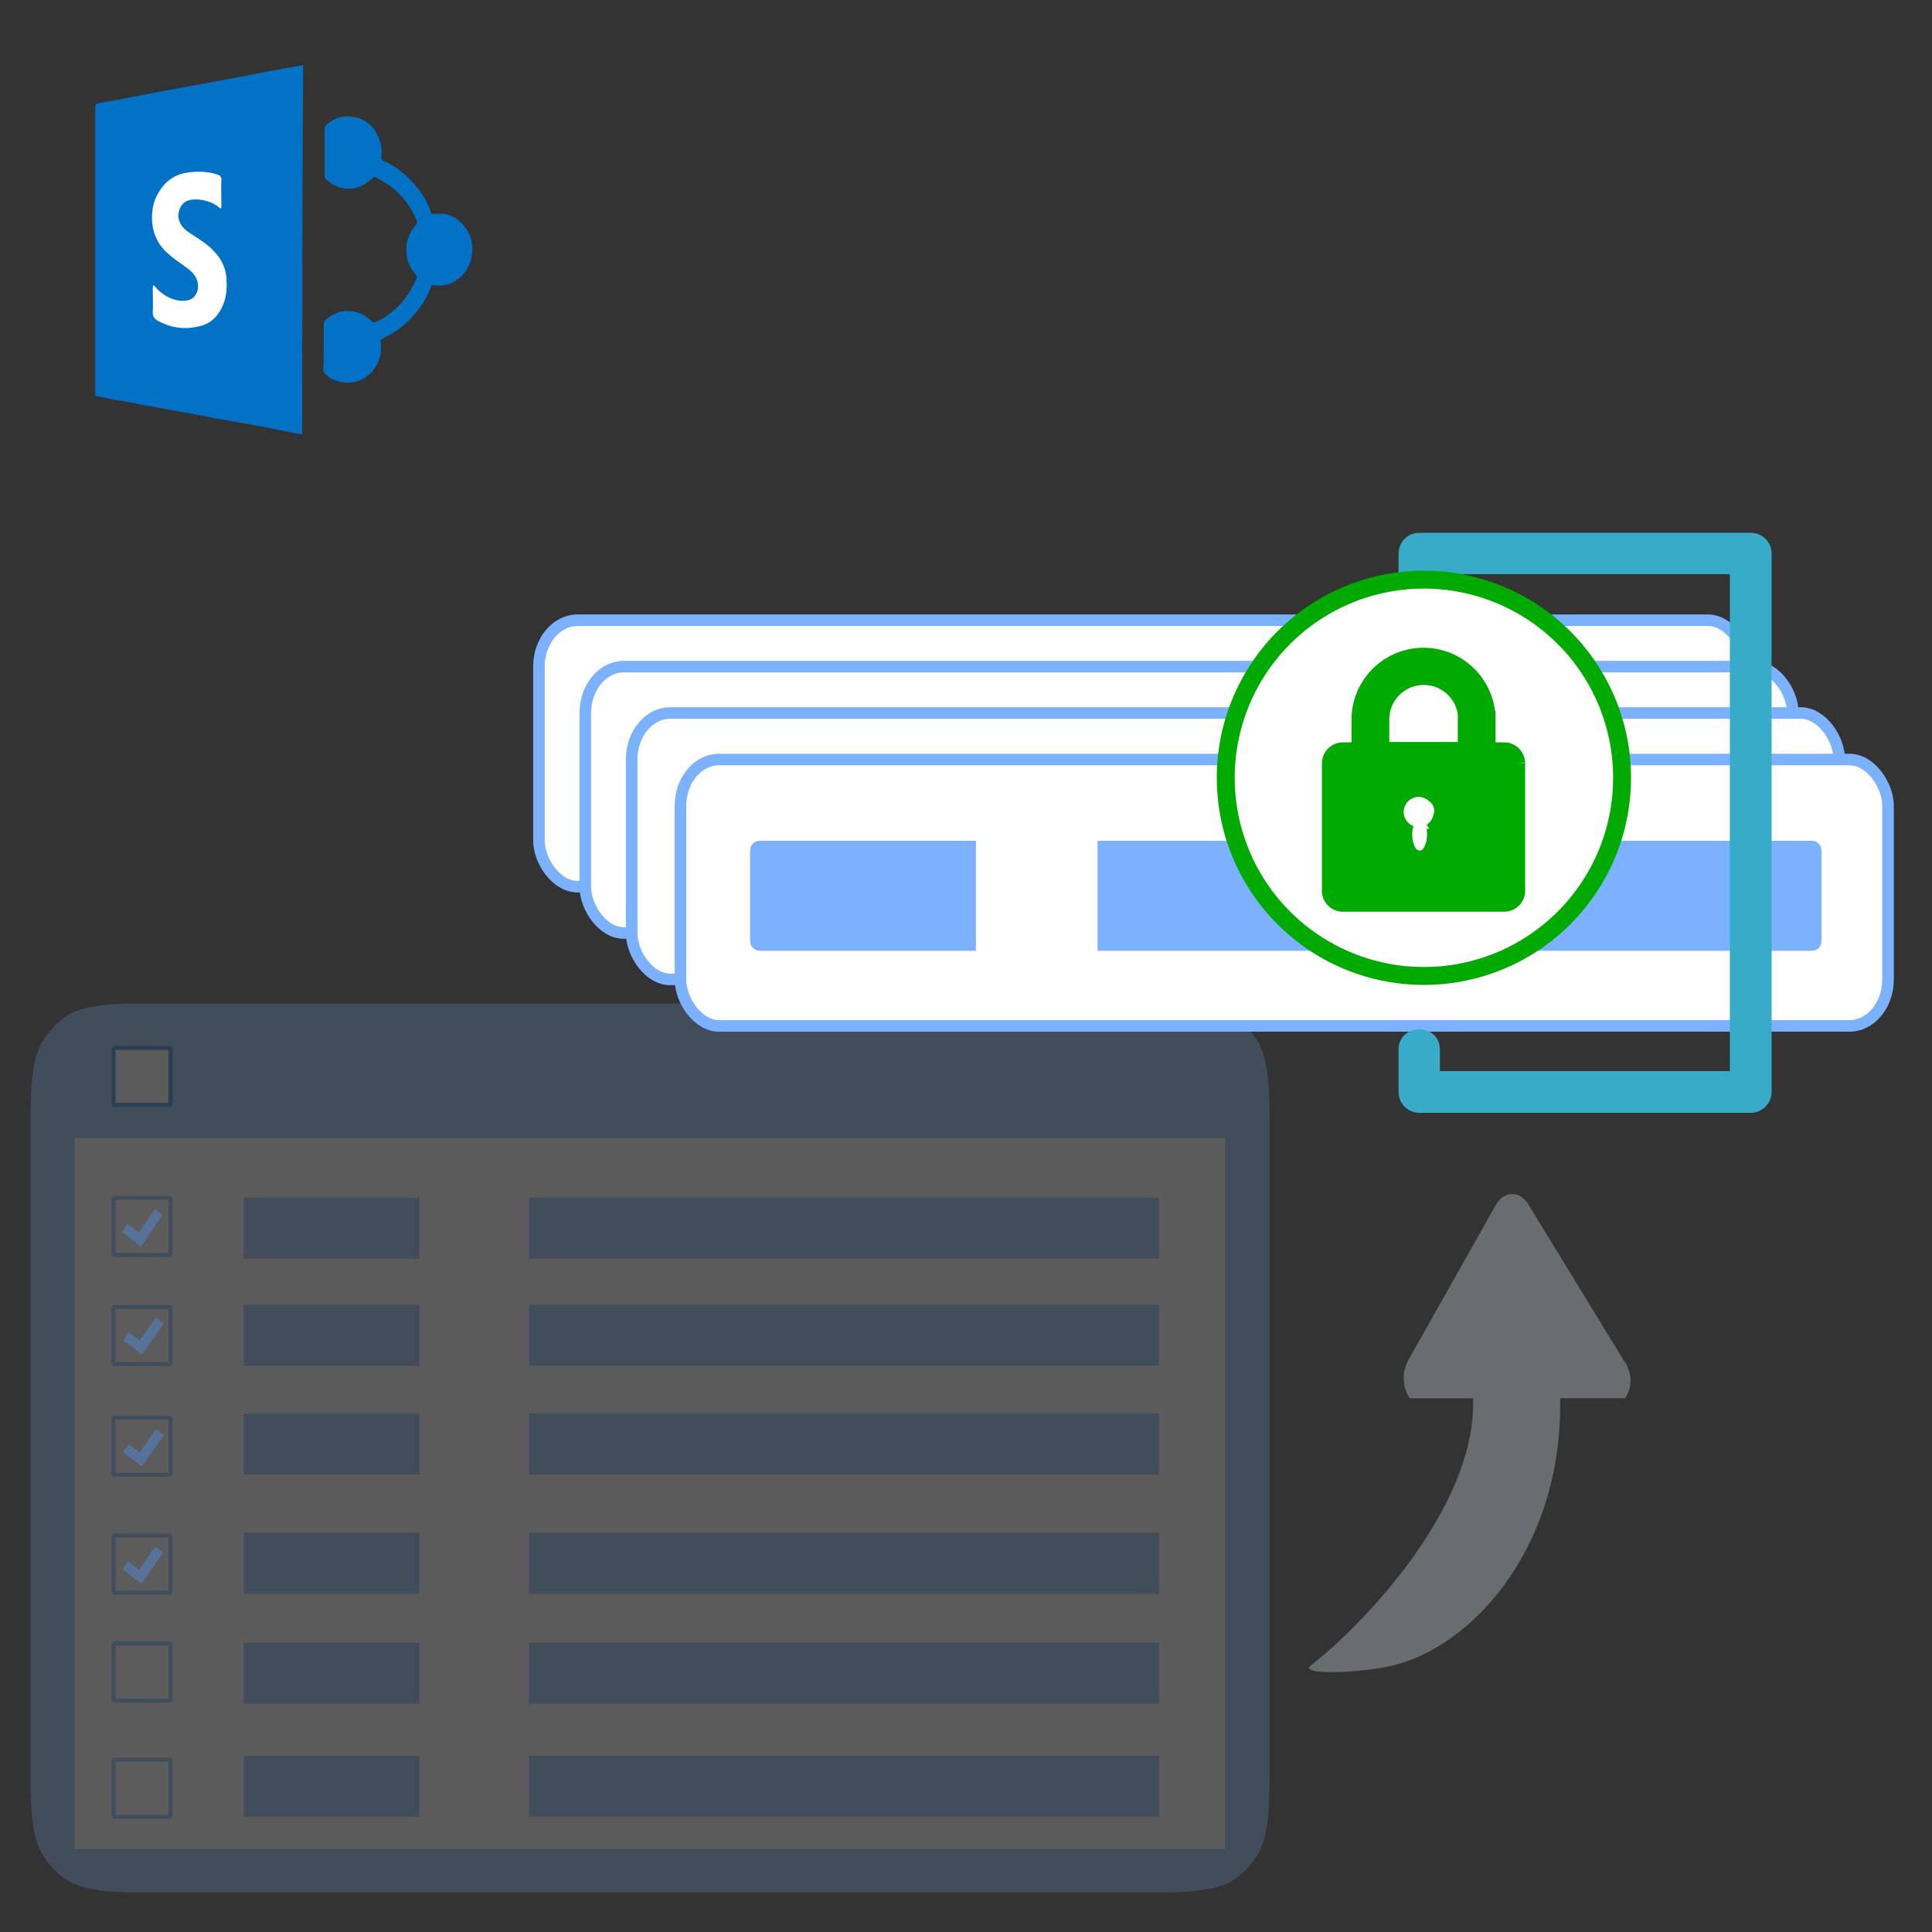 <?xml version="1.0" encoding="UTF-8" standalone="no"?>
<svg
   id="Layer_1"
   version="1.1"
   viewBox="0 0 500 500"
   xml:space="preserve"
   sodipodi:docname="ipb-banner.svg"
   inkscape:version="1.3.2 (091e20e, 2023-11-25, custom)"
   xmlns:inkscape="http://www.inkscape.org/namespaces/inkscape"
   xmlns:sodipodi="http://sodipodi.sourceforge.net/DTD/sodipodi-0.dtd"
   xmlns="http://www.w3.org/2000/svg"
   xmlns:svg="http://www.w3.org/2000/svg"><rect x="0" y="0" width="500" height="500" fill="#333333" stroke="none"/><sodipodi:namedview
   id="namedview2"
   pagecolor="#ffffff"
   bordercolor="#000000"
   borderopacity="0.25"
   inkscape:showpageshadow="2"
   inkscape:pageopacity="0.0"
   inkscape:pagecheckerboard="0"
   inkscape:deskcolor="#d1d1d1"
   inkscape:zoom="1"
   inkscape:cx="250.5"
   inkscape:cy="299"
   inkscape:window-width="3537"
   inkscape:window-height="1909"
   inkscape:window-x="232"
   inkscape:window-y="108"
   inkscape:window-maximized="0"
   inkscape:current-layer="Layer_1" /><defs
   id="defs57"><inkscape:path-effect
   effect="fillet_chamfer"
   id="path-effect1"
   is_visible="true"
   lpeversion="1"
   nodesatellites_param="F,0,0,1,0,21.106,0,1 @ F,0,0,1,0,21.106,0,1 @ F,0,0,1,0,21.106,0,1 @ F,0,0,1,0,21.106,0,1 @ F,0,0,1,0,21.106,0,1 @ F,0,0,1,0,21.106,0,1 @ F,0,0,1,0,21.106,0,1 @ F,0,0,1,0,21.106,0,1"
   radius="0"
   unit="px"
   method="auto"
   mode="F"
   chamfer_steps="1"
   flexible="false"
   use_knot_distance="true"
   apply_no_radius="true"
   apply_with_radius="true"
   only_selected="false"
   hide_knots="false" /><inkscape:path-effect
   effect="fillet_chamfer"
   id="path-effect10"
   is_visible="true"
   lpeversion="1"
   nodesatellites_param="F,0,0,1,0,0,0,1 @ F,0,0,1,0,0,0,1 @ F,0,0,1,0,0,0,1 @ F,0,0,1,0,26.27,0,1 @ F,0,0,1,0,0,0,1 @ F,0,0,1,0,0,0,1 @ F,0,0,1,0,0,0,1"
   radius="0"
   unit="px"
   method="auto"
   mode="F"
   chamfer_steps="1"
   flexible="false"
   use_knot_distance="true"
   apply_no_radius="true"
   apply_with_radius="true"
   only_selected="false"
   hide_knots="false" /><inkscape:path-effect
   effect="fillet_chamfer"
   id="path-effect9"
   is_visible="true"
   lpeversion="1"
   nodesatellites_param="F,0,0,1,0,0,0,1 @ F,0,0,1,0,0,0,1 @ F,0,0,1,0,0,0,1 @ F,0,0,1,0,21.564,0,1 @ F,0,0,1,0,0,0,1 @ F,0,0,1,0,0,0,1"
   radius="0"
   unit="px"
   method="auto"
   mode="F"
   chamfer_steps="1"
   flexible="false"
   use_knot_distance="true"
   apply_no_radius="true"
   apply_with_radius="true"
   only_selected="false"
   hide_knots="false" />
	
	
	
	
	
		<linearGradient
   id="SVGID_6_"
   x1="388"
   x2="566.9"
   y1="171.6"
   y2="171.6"
   gradientTransform="matrix(1,0,0,-1,0,330)"
   gradientUnits="userSpaceOnUse">
		<stop
   id="stop25"
   stop-color="#B9DEFC"
   offset="1.3976e-6" />
		<stop
   id="stop26"
   stop-color="#8DBFF1"
   offset="1" />
	</linearGradient>
	

	
	
	
	
	
	
	
</defs>
<style
   id="style1"
   type="text/css">
	.st0{fill:url(#SVGID_1_);}
	.st1{fill:url(#SVGID_2_);}
	.st2{fill:url(#SVGID_3_);}
	.st3{fill:url(#SVGID_4_);}
	.st4{fill:url(#SVGID_5_);}
	.st5{opacity:5.000000e-02;fill:#FFFFFF;enable-background:new    ;}
	.st6{opacity:5.000000e-02;fill:url(#SVGID_6_);enable-background:new    ;}
	.st7{fill:#FFFFFF;stroke:#0172C5;stroke-width:4.95;stroke-linejoin:round;stroke-miterlimit:10;}
	.st8{fill:#0172C5;}
	.st9{fill:#FFFFFF;stroke:#0172C5;stroke-width:2.97;stroke-linejoin:round;stroke-miterlimit:10;}
	.st10{fill:#FFFFFF;}
	.st11{fill:none;stroke:#3CC708;stroke-width:7;stroke-miterlimit:10;}
	.st12{fill:#3CC708;}
	.st13{fill:#DD8C0B;}
	.st14{fill:#F9A716;}
	.st15{fill:#FFFFFF;stroke:#1787BF;stroke-width:2.2;stroke-linejoin:round;stroke-miterlimit:10;}
	.st16{fill:#1787BF;stroke:#1787BF;stroke-width:2.2;stroke-linejoin:round;stroke-miterlimit:10;}
	.st17{fill:none;stroke:#1787BF;stroke-width:2.2;stroke-linejoin:round;stroke-miterlimit:10;}
	.st18{fill:#1787BF;}
</style>





<g
   id="sp_icon"
   transform="matrix(1.209,0,0,1.209,-1028.33,45.224)">
	
	<g
   id="g39"
   transform="translate(74.257,-178.92)">
		<path
   id="path37"
   class="st8"
   d="m 841,234.5 c -0.3,-0.1 -0.5,-0.1 -0.7,-0.1 -2.1,-0.4 -4.2,-0.8 -6.1,-1.2 -2.9,-0.6 -5.8,-1.1 -8.7,-1.6 -1.8,-0.3 -3.6,-0.6 -5.3,-1 -1.9,-0.3 -3.7,-0.7 -5.5,-1 -4,-0.7 -7.9,-1.4 -11.9,-2.2 -2,-0.3 -3.9,-0.7 -5.8,-1.1 -0.4,-0.1 -0.3,-0.3 -0.3,-0.6 v -61.2 c -0.1,-0.6 0.2,-0.8 0.7,-0.9 4.1,-0.7 8.1,-1.5 12.2,-2.3 4.4,-0.8 8.7,-1.6 13.1,-2.4 3.5,-0.6 6.9,-1.3 10.5,-2 2.6,-0.5 5.1,-0.9 7.7,-1.4 h 0.3 c -0.2,26.4 -0.2,52.6 -0.2,79 z" />
		<path
   id="path38"
   class="st10"
   d="m 809.1,202.5 c 0.6,0.5 0.9,1 1.4,1.4 1.8,1.5 3.8,2.3 6,1.9 1.2,-0.2 2.1,-1.4 2.2,-2.7 0.1,-1.9 -0.9,-3.1 -2.2,-4.1 -1.3,-1 -2.8,-1.9 -4,-3 -2.1,-1.7 -3.3,-4 -3.6,-6.6 -0.2,-2.4 0.1,-4.6 1.3,-6.6 1.4,-2.4 3.4,-3.9 6,-4.3 2.3,-0.4 4.6,-0.3 6.7,0.4 0.5,0.2 0.8,0.4 0.8,1.1 -0.1,1.9 0,3.8 0,5.7 0,0.1 0,0.3 -0.1,0.4 -0.1,0 -0.3,0 -0.3,-0.1 -1.4,-1.2 -3.1,-1.7 -4.9,-1.8 -1,0 -2.1,0.1 -2.9,0.9 -1,1 -1.3,2.8 -0.7,4 0.5,1.2 1.5,1.9 2.6,2.6 1.7,1.1 3.5,2.2 4.9,3.8 1.5,1.6 2.4,3.6 2.5,5.8 0.1,1.7 0,3.5 -0.6,5.1 -1,2.7 -2.8,4.5 -5.4,5 -3.1,0.7 -5.9,0.3 -8.7,-1.2 -0.7,-0.4 -1.1,-0.9 -1.1,-1.8 0.1,-1.7 0,-3.5 0,-5.2 0,-0.2 0.1,-0.3 0.1,-0.7 z" />
		<path
   id="path39"
   class="st8"
   d="m 845.6,215.9 v -5 c 0,-0.3 0.2,-0.7 0.4,-0.9 1.5,-1.3 3.2,-2.1 5.2,-1.9 1.8,0.1 3.4,0.9 4.7,2.2 0.2,0.2 0.4,0.3 0.7,0.2 1.6,-0.7 3.1,-1.7 4.4,-2.9 2,-1.8 3.3,-3.9 4.4,-6.3 0.2,-0.4 0.2,-0.7 -0.1,-1 -2.7,-2.9 -2.7,-7.6 0,-10.6 0.3,-0.3 0.3,-0.6 0.2,-1 -1.2,-2.9 -2.9,-5.2 -5.3,-7.1 -1,-0.8 -2.3,-1.4 -3.4,-2.1 -0.3,-0.2 -0.5,0 -0.7,0.1 -0.7,0.6 -1.4,1.2 -2.2,1.6 -2.6,1.3 -5.7,0.8 -7.9,-1.4 -0.1,-0.1 -0.2,-0.4 -0.2,-0.6 v -10.1 c 0,-0.3 0.2,-0.6 0.3,-0.8 1.6,-1.5 3.5,-2.1 5.4,-1.8 3.2,0.3 5.1,2.2 6.1,5.1 0.4,1.2 0.5,2.4 0.3,3.6 -0.1,0.3 0.1,0.5 0.4,0.7 1.9,0.8 3.6,2 5,3.3 2.4,2.2 4.2,4.7 5.2,7.6 0.1,0.4 0.3,0.5 0.8,0.5 2.4,-0.3 4.4,0.4 6,2.2 2.3,2.4 2.7,6 1.3,9 -1.3,2.8 -4.3,4.5 -7.2,4.1 -0.8,-0.1 -0.8,-0.1 -1,0.7 -0.8,2 -1.9,3.8 -3.2,5.3 -1.5,1.8 -3.2,3.2 -5.1,4.4 -0.6,0.3 -1.3,0.7 -1.9,1 -0.3,0.1 -0.5,0.3 -0.4,0.7 0.8,5.6 -4.2,10.2 -9.5,8.3 -1,-0.3 -1.8,-0.8 -2.5,-1.6 -0.2,-0.2 -0.3,-0.5 -0.3,-0.7 0.1,-1.5 0.1,-3.2 0.1,-4.8 z" />
	</g>
</g><g
   id="g10"
   transform="matrix(1.068,0,0,1.068,-50.754,123.246)"
   style="opacity:0.5"><g
     id="g4"
     transform="matrix(0.493,0,0,0.493,-21.044,370.385)"
     style="opacity:0.4"><path
       style="fill:#7cb1ff;fill-opacity:1;stroke:#e4e4e4;stroke-width:0;stroke-linecap:round;stroke-miterlimit:0;stroke-dasharray:none"
       id="rect1"
       width="609"
       height="437"
       x="196.73"
       y="-435.328"
       rx="38.173"
       ry="40.102"
       inkscape:path-effect="#path-effect1"
       sodipodi:type="rect"
       d="M 256.008,-435.328 H 746.451 c 11.656,0 31.406,-0.338 41.074,5.883 5.37,3.455 9.855,8.268 13.03,13.99 5.595,10.084 5.174,29.678 5.174,41.335 v 314.585 c 0,11.656 0.421,31.251 -5.174,41.335 -3.175,5.722 -7.66,10.534 -13.03,13.99 -9.668,6.221 -29.418,5.883 -41.074,5.883 H 256.008 c -11.656,0 -31.406,0.338 -41.074,-5.883 -5.37,-3.455 -9.855,-8.268 -13.03,-13.99 -5.595,-10.084 -5.174,-29.678 -5.174,-41.335 V -374.121 c 0,-11.656 -0.421,-31.251 5.174,-41.335 3.175,-5.722 7.66,-10.534 13.03,-13.99 9.668,-6.221 29.418,-5.883 41.074,-5.883 z"
       transform="translate(-42.631,-56.841)" /><rect
       style="fill:#f9f9f9;fill-opacity:1;stroke:#e4e4e4;stroke-width:0;stroke-linecap:round;stroke-miterlimit:0;stroke-dasharray:none"
       id="rect2"
       width="565.572"
       height="349.471"
       x="175.747"
       y="-425.963" /><rect
       style="fill:#f9f9f9;fill-opacity:1;stroke:#0070d4;stroke-width:2;stroke-linecap:round;stroke-miterlimit:0;stroke-dasharray:none;stroke-opacity:1"
       id="rect3"
       width="28.013"
       height="28.013"
       x="194.863"
       y="-470.276" /><rect
       style="fill:#ffffff;fill-opacity:1;stroke:#7cb1ff;stroke-width:2;stroke-linecap:round;stroke-miterlimit:0;stroke-dasharray:none;stroke-opacity:1"
       id="rect3-3"
       width="28.013"
       height="28.013"
       x="194.869"
       y="-396.564" /><rect
       style="fill:#7cb1ff;fill-opacity:1;stroke:#7cb1ff;stroke-width:0;stroke-linecap:round;stroke-miterlimit:0;stroke-dasharray:none;stroke-opacity:1"
       id="rect3-3-0"
       width="450"
       height="30"
       x="258.869"
       y="-396.7" /><rect
       style="fill:#7cb1ff;fill-opacity:1;stroke:#7cb1ff;stroke-width:0;stroke-linecap:round;stroke-miterlimit:0;stroke-dasharray:none;stroke-opacity:1"
       id="rect3-3-0-3"
       width="450"
       height="30"
       x="258.869"
       y="-344.046" /><rect
       style="fill:#7cb1ff;fill-opacity:1;stroke:#7cb1ff;stroke-width:0;stroke-linecap:round;stroke-miterlimit:0;stroke-dasharray:none;stroke-opacity:1"
       id="rect3-3-0-5"
       width="450"
       height="30"
       x="258.869"
       y="-290.574" /><rect
       style="fill:#7cb1ff;fill-opacity:1;stroke:#7cb1ff;stroke-width:0;stroke-linecap:round;stroke-miterlimit:0;stroke-dasharray:none;stroke-opacity:1"
       id="rect3-3-0-37"
       width="450"
       height="30"
       x="258.869"
       y="-231.975" /><rect
       style="fill:#7cb1ff;fill-opacity:1;stroke:#7cb1ff;stroke-width:0;stroke-linecap:round;stroke-miterlimit:0;stroke-dasharray:none;stroke-opacity:1"
       id="rect3-3-0-0"
       width="450"
       height="30"
       x="258.869"
       y="-177.92" /><rect
       style="fill:#7cb1ff;fill-opacity:1;stroke:#7cb1ff;stroke-width:0;stroke-linecap:round;stroke-miterlimit:0;stroke-dasharray:none;stroke-opacity:1"
       id="rect3-3-0-2"
       width="450"
       height="30"
       x="258.869"
       y="-122.408" /><rect
       style="fill:#ffffff;fill-opacity:1;stroke:#7cb1ff;stroke-width:2;stroke-linecap:round;stroke-miterlimit:0;stroke-dasharray:none;stroke-opacity:1"
       id="rect3-3-3"
       width="28.013"
       height="28.013"
       x="194.869"
       y="-342.896" /><rect
       style="fill:#ffffff;fill-opacity:1;stroke:#7cb1ff;stroke-width:2;stroke-linecap:round;stroke-miterlimit:0;stroke-dasharray:none;stroke-opacity:1"
       id="rect3-3-36"
       width="28.013"
       height="28.013"
       x="194.869"
       y="-288.502" /><rect
       style="fill:#ffffff;fill-opacity:1;stroke:#7cb1ff;stroke-width:2;stroke-linecap:round;stroke-miterlimit:0;stroke-dasharray:none;stroke-opacity:1"
       id="rect3-3-8"
       width="28.013"
       height="28.013"
       x="194.869"
       y="-230.597" /><rect
       style="fill:#ffffff;fill-opacity:1;stroke:#7cb1ff;stroke-width:2;stroke-linecap:round;stroke-miterlimit:0;stroke-dasharray:none;stroke-opacity:1"
       id="rect3-3-7"
       width="28.013"
       height="28.013"
       x="194.869"
       y="-177.526" /><rect
       style="fill:#ffffff;fill-opacity:1;stroke:#7cb1ff;stroke-width:2;stroke-linecap:round;stroke-miterlimit:0;stroke-dasharray:none;stroke-opacity:1"
       id="rect3-3-4"
       width="28.013"
       height="28.013"
       x="194.869"
       y="-120.416" /><rect
       style="fill:#f9f9f9;fill-opacity:1;stroke:#7cb1ff;stroke-width:0;stroke-linecap:round;stroke-miterlimit:0;stroke-dasharray:none;stroke-opacity:1"
       id="rect4"
       width="53.843"
       height="343.434"
       x="345.231"
       y="-422.755" /></g><g
     id="g17-2"
     transform="matrix(0.493,0,0,0.493,-241.017,224.926)"><path
       d="m 661.598,69.842 -7.916,11.354 -5.469,-4.062 -2.761,3.828 9.323,7.109 10.677,-15.312 z"
       id="path1-3-1-9-2-3"
       style="fill:#7cb1ff;fill-opacity:1;stroke-width:0.833" /></g><g
     id="g17-5"
     transform="matrix(0.493,0,0,0.493,-240.853,196.52)"><path
       d="m 661.598,69.842 -7.916,11.354 -5.469,-4.062 -2.761,3.828 9.323,7.109 10.677,-15.312 z"
       id="path1-3-1-9-2-2"
       style="fill:#7cb1ff;fill-opacity:1;stroke-width:0.833" /></g><g
     id="g17"
     transform="matrix(0.493,0,0,0.493,-241.145,143.215)"><path
       d="m 661.598,69.842 -7.916,11.354 -5.469,-4.062 -2.761,3.828 9.323,7.109 10.677,-15.312 z"
       id="path1-3-1-9-2"
       style="fill:#7cb1ff;fill-opacity:1;stroke-width:0.833" /></g><g
     id="g17-8"
     transform="matrix(0.493,0,0,0.493,-240.853,169.427)"><path
       d="m 661.598,69.842 -7.916,11.354 -5.469,-4.062 -2.761,3.828 9.323,7.109 10.677,-15.312 z"
       id="path1-3-1-9-2-0"
       style="fill:#7cb1ff;fill-opacity:1;stroke-width:0.833" /></g></g><g
   id="g11"
   transform="translate(-470,133)"><g
     id="g7-5-9"
     transform="matrix(0.749,0,0,0.749,251.556,357.458)"><rect
       style="fill:#ffffff;fill-opacity:1;stroke:#7cb1ff;stroke-width:4;stroke-linecap:round;stroke-miterlimit:0;stroke-dasharray:none;stroke-opacity:1"
       id="rect5-1-2"
       width="417.244"
       height="92.054"
       x="477.863"
       y="-440.506"
       ry="16.03"
       rx="13.358" /></g><g
     id="g7-5-1"
     transform="matrix(0.749,0,0,0.749,263.556,369.458)"><rect
       style="fill:#ffffff;fill-opacity:1;stroke:#7cb1ff;stroke-width:4;stroke-linecap:round;stroke-miterlimit:0;stroke-dasharray:none;stroke-opacity:1"
       id="rect5-1-7"
       width="417.244"
       height="92.054"
       x="477.863"
       y="-440.506"
       ry="16.03"
       rx="13.358" /></g><g
     id="g7-5"
     transform="matrix(0.749,0,0,0.749,275.556,381.458)"><rect
       style="fill:#ffffff;fill-opacity:1;stroke:#7cb1ff;stroke-width:4;stroke-linecap:round;stroke-miterlimit:0;stroke-dasharray:none;stroke-opacity:1"
       id="rect5-1"
       width="417.244"
       height="92.054"
       x="477.863"
       y="-440.506"
       ry="16.03"
       rx="13.358" /></g><g
     id="g7"
     transform="matrix(0.749,0,0,0.749,257.184,213.509)"><rect
       style="fill:#ffffff;fill-opacity:1;stroke:#7cb1ff;stroke-width:4;stroke-linecap:round;stroke-miterlimit:0;stroke-dasharray:none;stroke-opacity:1"
       id="rect5"
       width="417.244"
       height="92.054"
       x="519.249"
       y="-200.2"
       ry="16.03"
       rx="13.358" /><rect
       style="fill:#7cb1ff;fill-opacity:1;stroke:#7cb1ff;stroke-width:4;stroke-linecap:round;stroke-miterlimit:0;stroke-dasharray:none;stroke-opacity:1"
       id="rect6"
       width="366.214"
       height="34.02"
       x="545.312"
       y="-170.121"
       rx="1.336"
       ry="1.336" /><rect
       style="fill:#ffffff;fill-opacity:1;stroke:#7cb1ff;stroke-width:0;stroke-linecap:round;stroke-miterlimit:0;stroke-dasharray:none;stroke-opacity:1"
       id="rect7"
       width="42.025"
       height="74.043"
       x="621.342"
       y="-191.112"
       ry="1.336"
       rx="1.336" /></g></g><g
   id="layer1"
   transform="matrix(107.986,0,0,107.986,-989.713,-33827.482)"><path
     d="m 12.567,314.535 c -0.028,-9e-5 -0.05,0.022 -0.05,0.05 v 0.099 c -0.002,0.068 0.101,0.068 0.099,0 v -0.05 h 0.695 v 1.191 h -0.695 v -0.049 c 0.002,-0.068 -0.101,-0.068 -0.099,0 v 0.099 c 5.4e-5,0.028 0.022,0.05 0.05,0.05 h 0.794 c 0.027,9e-5 0.05,-0.022 0.05,-0.05 v -1.29 c 1.04e-4,-0.028 -0.022,-0.05 -0.05,-0.05 z"
     id="icon-12"
     style="color:#000000;font-style:normal;font-variant:normal;font-weight:normal;font-stretch:normal;font-size:medium;line-height:normal;font-family:sans-serif;font-variant-ligatures:normal;font-variant-position:normal;font-variant-caps:normal;font-variant-numeric:normal;font-variant-alternates:normal;font-feature-settings:normal;text-indent:0;text-align:start;text-decoration:none;text-decoration-line:none;text-decoration-style:solid;text-decoration-color:#000000;letter-spacing:normal;word-spacing:normal;text-transform:none;writing-mode:lr-tb;direction:ltr;text-orientation:mixed;dominant-baseline:auto;baseline-shift:baseline;text-anchor:start;white-space:normal;shape-padding:0;clip-rule:nonzero;display:inline;overflow:visible;visibility:visible;opacity:1;isolation:auto;mix-blend-mode:normal;color-interpolation:sRGB;color-interpolation-filters:linearRGB;solid-color:#000000;solid-opacity:1;vector-effect:none;fill:#37abc8;fill-opacity:1;fill-rule:nonzero;stroke:none;stroke-width:0.099;stroke-linecap:round;stroke-linejoin:round;stroke-miterlimit:4;stroke-dasharray:none;stroke-dashoffset:0;stroke-opacity:1;color-rendering:auto;image-rendering:auto;shape-rendering:auto;text-rendering:auto;enable-background:accumulate"
     sodipodi:nodetypes="ccccccccccccccccccccc" /><g
     id="g12"
     transform="translate(0.694,0.579)"><g
       id="g13"
       transform="matrix(0.933,0,0,0.933,-1.878,19.466)"><ellipse
         style="opacity:1;fill:#00aa00;fill-opacity:1;stroke:#00aa00;stroke-width:0;stroke-linecap:round;stroke-miterlimit:0;stroke-dasharray:none;stroke-dashoffset:0;stroke-opacity:1"
         id="path12"
         cx="14.755"
         cy="316.251"
         rx="0.482"
         ry="0.473" /><path
         d="m 15.259,316.267 a 0.509,0.509 0 1 1 -0.509,-0.509 0.509,0.509 0 0 1 0.509,0.509 z m -0.272,-0.038 a 0.031,0.031 0 0 0 -0.031,-0.03 h -0.045 v -0.081 a 0.162,0.162 0 0 0 -0.324,0 v 0.081 h -0.045 a 0.031,0.031 0 0 0 -0.031,0.03 v 0.329 a 0.031,0.031 0 0 0 0.031,0.03 h 0.414 a 0.031,0.031 0 0 0 0.031,-0.03 z m -0.127,-0.112 v 0.081 h -0.222 v -0.081 a 0.111,0.111 0 0 1 0.223,0 z m -0.091,0.281 v 0.084 a 0.02,0.02 0 1 1 -0.041,0 v -0.084 a 0.051,0.051 0 1 1 0.041,0 z"
         id="path1"
         style="fill:#ffffff;stroke:#00aa00;stroke-width:0.046;stroke-dasharray:none;stroke-opacity:1" /><path
         id="path13"
         style="opacity:1;fill:#ffffff;fill-opacity:1;stroke:#00aa00;stroke-width:0;stroke-linecap:round;stroke-miterlimit:0;stroke-dasharray:none;stroke-dashoffset:0;stroke-opacity:1"
         d="m 14.737,316.316 a 0.039,0.039 0 0 0 -0.039,0.039 0.039,0.039 0 0 0 0.025,0.036 0.019,0.042 0 0 0 -0.003,0.021 0.019,0.042 0 0 0 0.019,0.042 0.019,0.042 0 0 0 0.019,-0.042 0.019,0.042 0 0 0 -0.003,-0.023 0.039,0.039 0 0 0 0.02,-0.034 0.039,0.039 0 0 0 -0.039,-0.039 z" /></g></g></g><g
   stroke="none"
   stroke-width="1"
   fill="none"
   fill-rule="evenodd"
   id="g2"
   transform="matrix(0,-7.744,-5.343,0,427.321,432.041)"
   style="fill:#b7c4c8;opacity:0.4"><path
     d="M 15.584,5.988 10.344,1.343 C 9.94,0.933 9.465,0.864 9.061,1.275 V 4.407 C 8.965,4.406 8.883,4.406 8.834,4.406 c -4.95,0 -8.233,4.499 -8.75,8.41 -0.219,1.658 -0.267,4.255 0.05,3.666 C 1.635,13.702 5.434,8.623 8.872,8.623 c 0.041,0 0.11,0.001 0.188,0.001 v 3.065 c 0.404,0.41 0.929,0.361 1.283,0.068 l 5.24,-4.283 c 0.405,-0.41 0.405,-1.075 10e-4,-1.486 z"
     fill="#434343"
     class="si-glyph-fill"
     id="path1-1"
     style="fill:#b7c4c8"
     sodipodi:nodetypes="ccccsscsccccc" /></g></svg>
